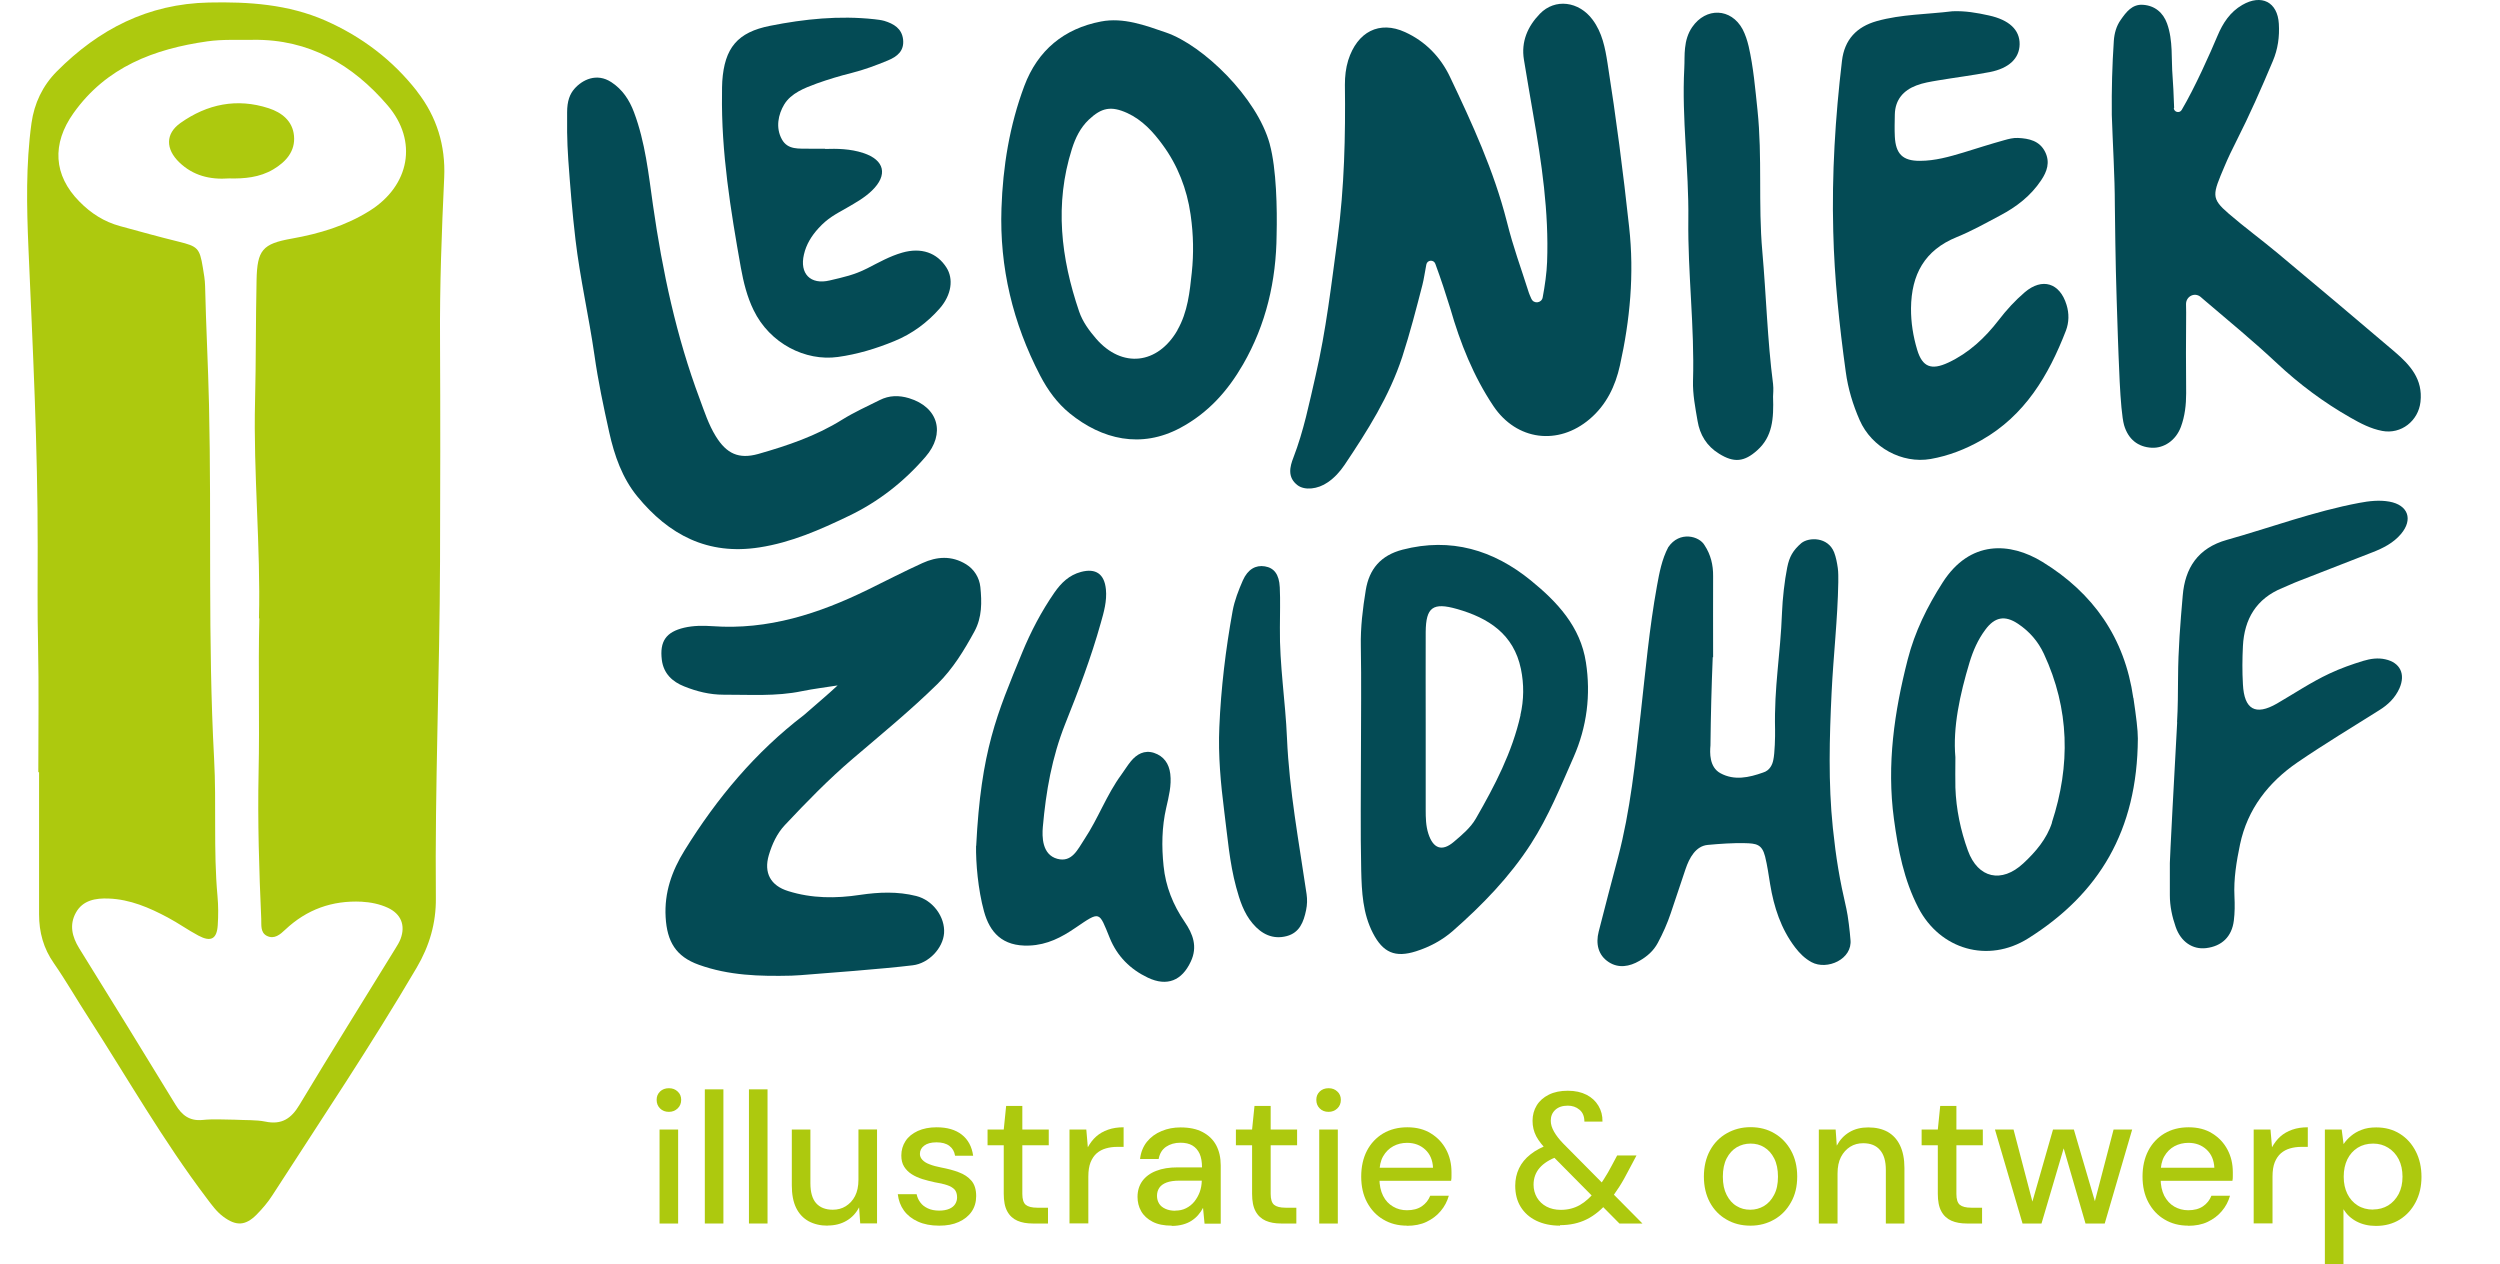 <svg xmlns="http://www.w3.org/2000/svg" id="Layer_1" data-name="Layer 1" viewBox="0 0 197.71 100"><defs><style>      .cls-1 {        fill: #adc90e;      }      .cls-1, .cls-2 {        stroke-width: 0px;      }      .cls-2 {        fill: #044b55;      }    </style></defs><g><path class="cls-2" d="M121.11,23.63c.18.42.8.35.89-.1.18-.96.32-1.96.35-2.81.15-3.96-.43-7.85-1.11-11.74-.25-1.42-.48-2.83-.72-4.25-.24-1.44.3-2.65,1.26-3.64,1.2-1.24,3.09-.99,4.17.47.76,1.02.99,2.22,1.18,3.44.68,4.31,1.24,8.63,1.71,12.97.41,3.71.07,7.33-.73,10.93-.36,1.63-1.07,3.12-2.39,4.24-2.49,2.12-5.78,1.7-7.61-1.02-1.58-2.36-2.63-4.99-3.41-7.71-.32-1.04-.75-2.36-1.19-3.55-.13-.35-.64-.31-.71.06-.12.62-.2,1.19-.31,1.61-.49,1.9-.98,3.8-1.59,5.68-1.03,3.14-2.76,5.86-4.57,8.56-.36.53-.79,1.01-1.32,1.37-.8.56-1.84.66-2.4.23-.81-.62-.61-1.45-.32-2.19.81-2.1,1.25-4.29,1.75-6.46.83-3.58,1.25-7.23,1.74-10.87.54-4.05.63-8.1.58-12.16,0-.65.07-1.3.26-1.92.72-2.27,2.47-3.16,4.5-2.23,1.6.73,2.8,1.96,3.55,3.54,1.76,3.7,3.47,7.42,4.49,11.42.56,2.22,1.06,3.48,1.75,5.66.02.07.1.25.2.48Z"></path><path class="cls-2" d="M66.22,54.21c-.93.15-1.87.26-2.8.45-2.06.43-4.14.27-6.21.28-1.08,0-2.12-.26-3.11-.66-.93-.37-1.62-1.01-1.76-2.09-.18-1.47.33-2.21,1.77-2.55.74-.17,1.49-.17,2.23-.12,4.4.32,8.42-.99,12.3-2.89,1.43-.7,2.86-1.44,4.31-2.1,1.14-.52,2.31-.61,3.46.1.63.39,1.04,1.05,1.12,1.79.12,1.2.14,2.4-.47,3.52-.82,1.5-1.7,2.95-2.93,4.16-2.13,2.09-4.44,3.98-6.7,5.91-1.91,1.63-3.65,3.42-5.36,5.24-.63.67-1.01,1.51-1.27,2.38-.41,1.4.14,2.41,1.53,2.84,1.87.59,3.78.59,5.69.3,1.49-.22,2.97-.28,4.44.09,1.32.33,2.29,1.66,2.2,2.94-.09,1.19-1.21,2.39-2.48,2.54-2.37.29-6.98.63-8.87.78-.24.02-.48.03-.72.04-2.53.06-4.95-.01-7.32-.86-1.82-.65-2.52-1.83-2.63-3.77-.11-1.95.49-3.65,1.5-5.28,2.55-4.12,5.6-7.77,9.45-10.71,1.09-.96,1.78-1.52,2.66-2.34Z"></path><path class="cls-2" d="M171.91,8.53c0,.34.46.46.63.16,1.05-1.78,2.25-4.48,2.83-5.86.42-1,.99-1.88,1.96-2.44,1.52-.88,2.79-.23,2.89,1.49.06,1.02-.07,2-.48,2.96-.9,2.14-1.83,4.25-2.88,6.32-.33.65-.65,1.31-.93,1.98-.95,2.25-1.11,2.52.33,3.76,1.25,1.08,2.58,2.05,3.85,3.11,3.1,2.59,6.2,5.19,9.27,7.81,1.2,1.03,2.25,2.15,2.04,3.97-.17,1.5-1.53,2.57-3.02,2.29-.91-.17-1.73-.6-2.53-1.06-2.11-1.2-4.05-2.65-5.82-4.31s-3.81-3.35-5.74-4.99c-.1-.08-.19-.17-.29-.25-.48-.38-1.15-.02-1.14.59,0,.19,0,.5.01.66-.02,2.24-.02,4.14,0,6.38,0,.92-.1,1.81-.42,2.67-.4,1.06-1.33,1.69-2.31,1.64-1.07-.06-1.85-.66-2.18-1.79-.33-1.18-.43-5.63-.49-6.98-.16-4.86-.18-5.54-.24-10.46,0-2.16-.17-4.9-.24-7.08-.02-2.07.03-3.91.16-5.87.04-.59.2-1.17.54-1.65.43-.62.91-1.26,1.76-1.2.94.06,1.6.62,1.91,1.48.49,1.36.32,2.8.44,4.24.03.3.09,1.49.12,2.44Z"></path><path class="cls-2" d="M154.43.89c.97-.04,1.91.12,2.85.33,1.61.35,2.46,1.14,2.44,2.29-.02,1.1-.83,1.89-2.36,2.19-1.36.26-2.73.43-4.1.66-.58.1-1.17.19-1.71.4-1.02.39-1.67,1.12-1.7,2.28-.01.59-.03,1.17,0,1.76.07,1.37.62,1.93,1.99,1.92,1.18,0,2.31-.32,3.44-.66,1.07-.33,2.13-.67,3.21-.97.35-.1.73-.2,1.1-.18.87.04,1.71.22,2.15,1.11.4.82.15,1.54-.32,2.24-.82,1.23-1.95,2.1-3.24,2.78-1.13.6-2.25,1.23-3.43,1.71-2.56,1.04-3.59,2.97-3.62,5.62-.01,1.13.17,2.24.49,3.3.41,1.36,1.12,1.63,2.45,1.01,1.63-.76,2.91-1.96,3.99-3.36.62-.81,1.3-1.55,2.07-2.21,1.38-1.17,2.77-.74,3.3,1,.21.68.2,1.38-.05,2.04-1.37,3.54-3.24,6.71-6.68,8.66-1.26.72-2.6,1.24-4.02,1.49-2.26.39-4.66-.91-5.61-3.07-.53-1.21-.92-2.48-1.1-3.82-.51-3.69-.9-7.38-.99-11.11-.12-4.53.16-9.01.69-13.49.2-1.68,1.16-2.69,2.75-3.14,1.96-.55,4-.53,6-.78Z"></path><path class="cls-2" d="M44.94,12.6c-.05-.72-.08-1.44-.09-2.16,0-.52,0-1.05,0-1.56,0-.9.22-1.45.58-1.86.61-.7,1.75-1.29,2.92-.52.87.57,1.42,1.39,1.79,2.38.89,2.37,1.15,4.88,1.5,7.34.75,5.24,1.84,10.38,3.7,15.34.37,1,.7,2.02,1.26,2.93.86,1.4,1.83,1.84,3.37,1.41,2.31-.66,4.57-1.42,6.63-2.71.95-.59,1.97-1.05,2.97-1.55.75-.38,1.52-.39,2.32-.15,2.33.71,2.9,2.8,1.3,4.64-1.7,1.97-3.73,3.56-6.08,4.68-2.25,1.08-4.52,2.09-7.05,2.48-4.1.64-7.17-1-9.65-4.02-1.2-1.46-1.82-3.24-2.23-5.08-.45-2.03-.88-4.05-1.17-6.11-.44-3.06-1.14-6.07-1.5-9.14-.25-2.11-.42-4.23-.57-6.33Z"></path><path class="cls-2" d="M135.45,51.97c-.1,2.44-.15,4.48-.18,6.99-.05.55-.1,1.71.79,2.19,1.1.6,2.26.34,3.36-.05.56-.16.76-.67.82-1,.12-.52.15-1.87.14-2.39-.08-3.47.42-5.84.55-9.29.04-1.05.2-2.5.41-3.54.17-.85.45-1.35,1.12-1.93.6-.48,2.1-.5,2.59.73.15.39.23.82.29,1.24.05.37.04.74.04,1.12-.05,2.93-.39,5.83-.53,8.75-.17,3.56-.27,7.12.1,10.69.25,2.39.53,4.06,1.07,6.39.13.56.28,1.84.32,2.42.19,1.56-1.84,2.47-3.08,1.8-.53-.29-.93-.69-1.29-1.16-1.13-1.48-1.68-3.19-1.98-5-.12-.73-.22-1.48-.4-2.2-.25-.97-.69-1.03-1.63-1.05-.91-.02-1.95.05-2.91.14-.94.09-1.45,1.02-1.75,1.91-.39,1.16-.78,2.32-1.17,3.49-.27.81-.62,1.59-1.02,2.34-.34.64-.85,1.08-1.46,1.43-.79.46-1.65.6-2.42.1-.85-.55-1.04-1.46-.8-2.41.49-1.96,1.02-3.91,1.53-5.87.98-3.72,1.36-7.53,1.79-11.34.38-3.38.68-6.77,1.29-10.13.19-1.05.39-2.11.89-3.06.89-1.32,2.47-.89,2.88-.15.48.73.68,1.55.67,2.43-.01,1.97,0,3.94,0,6.42Z"></path><path class="cls-2" d="M172.17,57.12c.07-1.17.07-2.39.08-3.56.01-2.18.18-4.3.37-6.47.18-2.14,1.17-3.75,3.51-4.4,3.48-.98,6.88-2.25,10.45-2.92.79-.15,1.59-.24,2.38-.1,1.49.27,1.89,1.41.92,2.56-.6.71-1.41,1.12-2.26,1.45-1.93.75-3.87,1.5-5.8,2.26-.45.17-.88.38-1.32.56-2.06.84-3.01,2.45-3.12,4.59-.05,1.01-.06,2.02,0,3.03.1,1.99.99,2.5,2.69,1.52,1.38-.8,2.7-1.69,4.15-2.37.87-.41,1.77-.73,2.69-1.01.57-.17,1.15-.25,1.73-.12,1.18.26,1.61,1.17,1.12,2.29-.34.76-.9,1.3-1.59,1.73-2.16,1.36-4.35,2.68-6.46,4.12-2.31,1.58-3.97,3.7-4.56,6.5-.28,1.35-.51,2.72-.44,4.12.03.64.03,1.28-.05,1.91-.16,1.27-.95,2.02-2.19,2.17-1.06.13-2-.49-2.41-1.68-.28-.8-.46-1.64-.46-2.5,0-.85,0-1.7,0-2.55-.01-.15.37-7.42.58-11.14Z"></path><path class="cls-2" d="M77.2,66.92c.38-7.58,1.64-10.44,3.63-15.29.69-1.68,1.53-3.28,2.56-4.77.53-.76,1.16-1.38,2.1-1.63,1.17-.31,1.85.16,1.97,1.38.09.92-.16,1.8-.41,2.67-.76,2.72-1.76,5.35-2.81,7.97-1.05,2.65-1.52,5.32-1.77,8.16-.06.73-.08,2.18,1.15,2.51,1.16.31,1.61-.75,2.14-1.55,1.09-1.64,1.76-3.53,2.93-5.12.25-.34.47-.71.74-1.04.47-.57,1.07-.91,1.83-.67.78.26,1.19.85,1.29,1.66.11.92-.12,1.8-.32,2.68-.35,1.53-.37,3.06-.21,4.6.16,1.62.75,3.09,1.67,4.43.65.95,1.04,1.96.48,3.14-.7,1.5-1.87,1.99-3.39,1.27-1.39-.66-2.43-1.69-3.02-3.15-.86-2.11-.73-2.14-2.7-.8-1.11.76-2.23,1.35-3.65,1.41-2.16.09-3.14-1.07-3.59-2.7-.48-1.75-.65-3.85-.63-5.2Z"></path><path class="cls-2" d="M65.25,11.78c.93-.03,1.99-.02,3.02.32,1.69.55,1.97,1.74.68,2.98-.58.56-1.28.95-1.97,1.35-.93.53-1.52.82-2.25,1.62-.55.6-.97,1.28-1.15,2.07-.36,1.52.51,2.42,2.03,2.06,1.14-.27,1.93-.43,2.98-.96.9-.46,1.78-.96,2.76-1.24,1.5-.43,2.75,0,3.5,1.18.57.89.41,2.15-.53,3.23-.99,1.13-2.2,2.02-3.6,2.59-1.43.59-2.93,1.04-4.45,1.25-2.57.36-5.39-1.06-6.67-3.7-.52-1.06-.8-2.21-1.01-3.36-.81-4.56-1.56-9.13-1.49-13.78,0-.32,0-.64.02-.96.18-2.64,1.2-3.88,3.79-4.39,2.71-.54,5.46-.82,8.23-.52.26.03.53.06.79.13.75.23,1.39.6,1.49,1.47.1.9-.45,1.35-1.2,1.66-.94.39-1.88.74-2.87.99-.93.23-1.85.51-2.75.83-.98.36-2.04.77-2.58,1.66-.47.78-.7,1.84-.18,2.77.47.84,1.35.71,2.14.73.37,0,.75,0,1.26,0Z"></path><path class="cls-2" d="M140.22,31.36c.06,1.76-.04,3.17-1.25,4.25-1.02.92-1.84,1.01-3.02.27-.98-.6-1.52-1.5-1.7-2.59-.18-1.05-.39-2.12-.36-3.17.13-4.26-.42-8.5-.37-12.76.05-3.99-.53-7.97-.32-11.96.03-.53,0-1.07.06-1.6.06-.59.22-1.15.56-1.65,1.09-1.59,3.08-1.52,3.99.16.22.42.37.89.48,1.35.38,1.66.52,3.36.7,5.05.39,3.72.05,7.46.38,11.16.31,3.49.4,7.01.85,10.49.05.42,0,.85,0,.99Z"></path><path class="cls-2" d="M101.22,49.64c-.04,2.93.44,5.83.56,8.74.18,4.16.95,8.23,1.55,12.33.06.43.05.84-.04,1.27-.19.92-.51,1.78-1.53,2.05-1.1.29-1.99-.16-2.69-.99-.71-.83-1.03-1.85-1.31-2.88-.53-1.96-.68-3.98-.94-5.98-.28-2.21-.49-4.44-.39-6.68.13-3.08.5-6.14,1.05-9.18.15-.83.47-1.64.81-2.42.39-.88,1.02-1.23,1.74-1.11.73.12,1.13.63,1.18,1.66.05,1.06.01,2.13.01,3.19Z"></path><path class="cls-2" d="M100.42,11.4c-1-3.68-5.27-7.82-8.21-8.83-1.65-.57-3.37-1.21-5.14-.87-2.92.56-5,2.27-6.06,5.09-1.17,3.12-1.7,6.39-1.81,9.69-.16,4.66.9,9.07,3.06,13.22.61,1.17,1.35,2.18,2.34,2.99,2.55,2.07,5.64,2.81,8.74,1.15,2.22-1.19,3.76-2.93,4.97-5.03,1.82-3.16,2.62-6.61,2.65-10.25.05-2.02-.01-5.21-.54-7.15ZM93.12,26.11c-1.56,2.71-4.38,3.04-6.43.68-.56-.65-1.07-1.34-1.35-2.16-1.44-4.23-1.95-8.49-.57-12.85.28-.88.66-1.67,1.34-2.32,1.01-.95,1.76-1.1,3.04-.52,1.19.55,2.05,1.49,2.8,2.52,1.18,1.6,1.92,3.5,2.2,5.47,0,.05.01.09.02.14.21,1.49.24,3,.08,4.49s-.31,3.11-1.14,4.55Z"></path><path class="cls-2" d="M168.71,55.2c-.68-4.76-3.17-8.3-7.18-10.76-2.56-1.57-5.74-1.75-7.9,1.63-1.21,1.89-2.2,3.89-2.76,6.08-1.06,4.14-1.67,8.31-1.09,12.62.33,2.45.79,4.82,1.93,7.02,1.71,3.3,5.51,4.42,8.69,2.42,5.58-3.51,8.63-8.5,8.67-15.8,0-.69-.13-1.71-.35-3.21ZM162.28,65.06c-.42,1.29-1.29,2.31-2.27,3.22-1.71,1.59-3.58,1.19-4.38-1.01-.58-1.6-.93-3.27-.99-4.98-.02-.69,0-1.38,0-2.4-.21-2.36.35-4.95,1.12-7.51.28-.92.66-1.79,1.24-2.57.74-1.01,1.54-1.18,2.59-.48.9.6,1.59,1.39,2.05,2.38,2.03,4.36,2.11,8.82.63,13.34Z"></path><path class="cls-2" d="M125.42,52.38c-.43-2.83-2.28-4.79-4.36-6.48-2.95-2.4-6.31-3.42-10.14-2.43-1.73.45-2.64,1.54-2.91,3.2-.24,1.47-.42,2.94-.39,4.44.05,2.77.01,5.54.01,8.3h0c0,3.14-.05,6.28.02,9.42.04,1.69.12,3.41.93,4.97.79,1.53,1.75,1.96,3.41,1.43,1.07-.34,2.08-.88,2.92-1.62,2.32-2.04,4.47-4.25,6.16-6.87,1.39-2.16,2.35-4.53,3.38-6.87,1.05-2.39,1.37-4.92.97-7.5ZM120.25,56.55c-.66,2.95-2.04,5.59-3.53,8.18-.41.72-1.1,1.3-1.75,1.85-.93.79-1.63.53-2.01-.65-.2-.62-.21-1.26-.21-1.9,0-2.29,0-4.58,0-6.87h0c0-2.4-.01-4.79,0-7.19.02-1.95.57-2.35,2.47-1.81,2.5.71,4.49,1.99,5.06,4.74.25,1.21.24,2.44-.04,3.65Z"></path></g><g><path class="cls-1" d="M32.99,7.23c-1.94-2.49-4.38-4.33-7.25-5.6C22.8.34,19.68.13,16.51.2c-4.8.1-8.7,2.11-12.02,5.45-1.12,1.13-1.78,2.52-2,4.09-.45,3.28-.38,6.61-.24,9.89.34,7.87.74,15.74.73,23.61,0,2.58-.03,5.16.03,7.75.07,3.36.02,6.72.02,10.08.02,0,.04,0,.06,0,0,3.75,0,7.49,0,11.24,0,1.42.35,2.7,1.18,3.88.97,1.4,1.82,2.89,2.75,4.32,3.07,4.77,5.89,9.71,9.32,14.24.4.53.78,1.07,1.32,1.47,1.01.75,1.74.73,2.63-.16.46-.47.9-.98,1.25-1.53,3.85-5.97,7.81-11.87,11.41-18,1.02-1.73,1.54-3.54,1.52-5.49-.08-8.87.3-17.73.33-26.6.02-5.84.03-11.68,0-17.52-.03-4.3.13-8.59.33-12.89.11-2.51-.58-4.79-2.14-6.79ZM20.51,48.9c-.1,4.07.03,8.14-.06,12.21-.08,3.84.04,7.71.21,11.56.02.48-.08,1.07.44,1.34.59.3,1.06-.11,1.46-.49,1.7-1.6,3.71-2.32,6.03-2.21.72.04,1.43.18,2.08.48,1.05.49,1.41,1.39,1.01,2.46-.1.26-.24.49-.39.73-2.54,4.13-5.11,8.24-7.61,12.4-.65,1.09-1.41,1.59-2.7,1.32-.75-.15-1.54-.1-2.43-.15-.76,0-1.65-.07-2.52.02-1.03.1-1.63-.36-2.14-1.19-2.52-4.14-5.07-8.26-7.63-12.39-.56-.91-.79-1.85-.26-2.81.55-1,1.58-1.16,2.59-1.12,1.69.06,3.22.72,4.68,1.5.83.44,1.59.99,2.42,1.43.99.53,1.46.27,1.53-.82.05-.77.05-1.55-.02-2.31-.33-3.63-.07-7.27-.27-10.9-.5-9.3-.19-18.62-.4-27.93-.07-3.14-.24-6.27-.31-9.41-.01-.49-.1-.99-.18-1.47-.25-1.54-.42-1.67-1.92-2.04-1.55-.38-3.09-.81-4.63-1.23-1.25-.34-2.3-1.01-3.21-1.94-2.06-2.08-2.19-4.57-.47-6.99,2.6-3.66,6.38-5.08,10.59-5.68,1.19-.17,2.42-.1,3.63-.12,4.41-.06,7.86,1.96,10.62,5.18,2.43,2.83,1.74,6.35-1.4,8.33-1.91,1.2-3.99,1.82-6.18,2.21-2.31.41-2.73.9-2.78,3.28-.07,3.2-.04,6.39-.12,9.59-.14,5.73.45,11.45.31,17.17Z"></path><path class="cls-1" d="M18.11,14.11c-1.51.11-2.84-.22-3.93-1.27-1.09-1.05-1.11-2.27.1-3.12,2.11-1.49,4.45-1.98,6.97-1.16,1.04.34,1.89,1.01,2,2.17.12,1.23-.64,2.07-1.63,2.66-1.09.65-2.31.75-3.51.72Z"></path></g><g><path class="cls-1" d="M52.9,87.93c-.29,0-.52-.09-.7-.27-.18-.18-.27-.4-.27-.68s.09-.48.27-.66c.18-.17.41-.26.7-.26s.51.09.69.26c.19.17.28.39.28.66s-.09.5-.28.68c-.19.18-.42.27-.69.27ZM52.16,96.76v-7.43h1.47v7.43h-1.47Z"></path><path class="cls-1" d="M55.74,96.76v-10.61h1.47v10.61h-1.47Z"></path><path class="cls-1" d="M59.23,96.76v-10.61h1.47v10.61h-1.47Z"></path><path class="cls-1" d="M65.45,96.93c-.57,0-1.07-.12-1.5-.35-.43-.24-.76-.59-.99-1.06-.23-.47-.34-1.07-.34-1.78v-4.41h1.47v4.24c0,.71.15,1.24.45,1.58s.74.52,1.32.52c.38,0,.73-.09,1.03-.28.3-.19.55-.45.73-.8.18-.35.27-.78.27-1.29v-3.98h1.47v7.43h-1.33l-.09-1.27c-.23.45-.56.81-.99,1.06-.44.26-.94.38-1.51.38Z"></path><path class="cls-1" d="M74.27,96.93c-.65,0-1.21-.11-1.67-.32-.47-.21-.84-.5-1.11-.87-.27-.37-.43-.8-.49-1.3h1.49c.05.24.14.45.29.65.14.2.34.35.59.47s.55.18.91.18c.31,0,.58-.05.79-.14.21-.09.37-.22.47-.38.1-.16.15-.34.15-.52,0-.28-.07-.48-.2-.63-.13-.14-.33-.26-.6-.35-.27-.09-.58-.16-.96-.22-.32-.07-.65-.15-.97-.25-.32-.1-.61-.23-.86-.39-.25-.16-.45-.36-.6-.6-.15-.24-.22-.53-.22-.88,0-.42.11-.8.33-1.14s.54-.6.97-.8c.42-.19.92-.29,1.49-.29.83,0,1.49.19,1.99.58.5.39.8.95.9,1.67h-1.43c-.05-.33-.2-.59-.45-.78-.25-.19-.59-.28-1.02-.28s-.75.09-.97.26c-.23.17-.34.39-.34.66,0,.18.07.33.2.47s.32.26.57.35c.25.1.55.18.91.25.52.1.99.22,1.4.38.41.15.74.37.99.66.25.29.38.69.38,1.22,0,.47-.12.88-.36,1.23-.24.35-.58.62-1.02.82-.44.2-.95.29-1.54.29Z"></path><path class="cls-1" d="M81.68,96.76c-.47,0-.88-.07-1.22-.22-.34-.15-.61-.39-.8-.74-.19-.34-.28-.81-.28-1.4v-3.83h-1.28v-1.24h1.28l.19-1.87h1.28v1.87h2.09v1.24h-2.09v3.85c0,.42.09.71.27.86.18.15.48.23.91.23h.85v1.25h-1.21Z"></path><path class="cls-1" d="M84.58,96.76v-7.43h1.33l.12,1.4c.18-.33.4-.62.66-.85.26-.23.57-.41.94-.54.37-.13.78-.19,1.23-.19v1.55h-.53c-.3,0-.59.04-.87.12-.28.08-.52.21-.72.38s-.37.42-.49.71c-.12.3-.18.68-.18,1.14v3.7h-1.47Z"></path><path class="cls-1" d="M92.67,96.93c-.61,0-1.12-.1-1.52-.31-.4-.21-.7-.48-.9-.83-.2-.35-.29-.73-.29-1.14,0-.48.13-.9.38-1.25.26-.35.62-.62,1.09-.8.47-.19,1.04-.28,1.71-.28h1.92c0-.43-.06-.79-.19-1.08-.13-.28-.32-.5-.57-.65-.25-.15-.57-.22-.95-.22-.44,0-.82.11-1.13.32-.31.21-.51.53-.59.97h-1.47c.06-.53.24-.98.54-1.36.3-.37.69-.66,1.16-.85.47-.2.97-.29,1.5-.29.7,0,1.28.12,1.75.37.47.25.83.59,1.07,1.04.24.45.36.98.36,1.6v4.6h-1.28l-.12-1.25c-.1.2-.22.38-.38.56-.15.18-.33.33-.53.46-.2.13-.43.23-.69.3-.26.07-.55.11-.87.11ZM92.95,95.74c.31,0,.6-.06.85-.19.26-.13.47-.3.66-.53.18-.23.32-.48.42-.75.1-.28.15-.56.16-.87v-.03h-1.75c-.43,0-.78.05-1.04.15-.26.1-.45.24-.57.42-.12.18-.18.39-.18.63s.06.44.17.62c.11.18.28.31.5.41.22.1.48.15.77.15Z"></path><path class="cls-1" d="M101.32,96.76c-.47,0-.88-.07-1.22-.22-.34-.15-.61-.39-.8-.74-.19-.34-.28-.81-.28-1.4v-3.83h-1.28v-1.24h1.28l.19-1.87h1.28v1.87h2.09v1.24h-2.09v3.85c0,.42.09.71.27.86.18.15.48.23.91.23h.85v1.25h-1.21Z"></path><path class="cls-1" d="M105.07,87.93c-.29,0-.52-.09-.7-.27-.18-.18-.27-.4-.27-.68s.09-.48.27-.66c.18-.17.41-.26.7-.26s.51.09.69.26c.19.17.28.39.28.66s-.09.5-.28.68c-.19.18-.42.27-.69.27ZM104.33,96.76v-7.43h1.47v7.43h-1.47Z"></path><path class="cls-1" d="M111.27,96.93c-.71,0-1.33-.16-1.88-.49-.55-.32-.97-.78-1.28-1.36-.31-.58-.46-1.26-.46-2.03s.15-1.46.45-2.04c.3-.58.73-1.04,1.28-1.37.56-.33,1.2-.49,1.92-.49s1.35.16,1.87.49c.52.32.92.75,1.2,1.28.28.53.42,1.12.42,1.77v.32c0,.12,0,.24-.03.37h-6.04v-1.03h4.61c-.03-.61-.24-1.09-.62-1.44-.38-.35-.86-.53-1.43-.53-.4,0-.77.09-1.1.27-.33.18-.6.45-.8.8s-.29.79-.29,1.32v.41c0,.55.1,1.01.29,1.39s.46.66.79.85c.33.2.7.29,1.1.29.47,0,.86-.1,1.17-.31s.53-.49.67-.84h1.47c-.13.45-.34.86-.65,1.22-.3.36-.68.64-1.12.85-.44.21-.96.31-1.55.31Z"></path><path class="cls-1" d="M123.38,96.93c-.72,0-1.34-.13-1.88-.39-.54-.26-.95-.63-1.24-1.1-.29-.47-.43-1.03-.43-1.67,0-.49.1-.95.3-1.37.2-.42.5-.79.91-1.11.4-.32.9-.58,1.49-.79l.56-.18.72.94-.6.19c-.65.24-1.13.54-1.45.91-.32.37-.48.82-.48,1.33,0,.37.09.71.27,1.02.18.3.43.54.75.71.32.17.7.26,1.14.26.56,0,1.06-.13,1.5-.38.44-.25.88-.65,1.31-1.19.2-.26.4-.55.6-.87.21-.32.42-.69.63-1.09l.41-.77h1.53l-.6,1.13c-.26.5-.51.96-.77,1.36-.26.41-.52.77-.79,1.08-.56.68-1.15,1.17-1.78,1.48-.62.31-1.33.46-2.11.46ZM128.07,96.76l-5.61-5.67c-.45-.45-.77-.86-.97-1.23-.19-.37-.29-.77-.29-1.22s.11-.86.33-1.22c.22-.36.54-.64.96-.85.42-.21.92-.31,1.5-.31s1.07.11,1.48.32c.41.21.72.5.94.87.22.37.33.78.32,1.25h-1.43c0-.41-.13-.73-.39-.94-.26-.22-.57-.32-.92-.32-.42,0-.75.11-.99.33-.24.22-.36.51-.36.86,0,.29.09.57.26.87s.41.61.73.94l6.26,6.32h-1.81Z"></path><path class="cls-1" d="M138.43,96.93c-.71,0-1.34-.16-1.9-.49-.56-.32-1-.78-1.31-1.36-.31-.58-.47-1.26-.47-2.03s.16-1.47.48-2.06.76-1.04,1.32-1.36c.56-.32,1.19-.49,1.89-.49s1.34.16,1.89.49c.55.32.99.78,1.31,1.36.32.58.49,1.26.49,2.05s-.16,1.46-.49,2.04c-.32.58-.76,1.04-1.32,1.36-.56.32-1.18.49-1.88.49ZM138.42,95.67c.39,0,.75-.1,1.08-.29.33-.2.6-.49.8-.88.21-.39.31-.87.31-1.44s-.1-1.06-.3-1.45c-.2-.39-.46-.68-.79-.88-.32-.2-.68-.29-1.08-.29s-.76.1-1.09.29c-.33.2-.6.49-.8.88-.2.39-.3.87-.3,1.45s.1,1.05.3,1.44c.2.39.46.69.79.88.32.2.68.29,1.08.29Z"></path><path class="cls-1" d="M143.84,96.76v-7.43h1.33l.09,1.27c.24-.45.57-.81.99-1.06.43-.26.93-.38,1.5-.38.6,0,1.11.12,1.53.35.42.24.75.59.98,1.07.23.48.35,1.07.35,1.79v4.39h-1.47v-4.24c0-.69-.15-1.21-.46-1.57-.3-.36-.75-.54-1.33-.54-.38,0-.73.09-1.03.28-.3.19-.55.46-.73.81-.18.35-.27.79-.27,1.3v3.96h-1.47Z"></path><path class="cls-1" d="M155.55,96.76c-.47,0-.88-.07-1.22-.22-.34-.15-.61-.39-.8-.74-.19-.34-.28-.81-.28-1.4v-3.83h-1.28v-1.24h1.28l.19-1.87h1.28v1.87h2.09v1.24h-2.09v3.85c0,.42.09.71.27.86.18.15.48.23.91.23h.85v1.25h-1.21Z"></path><path class="cls-1" d="M159.95,96.76l-2.18-7.43h1.47l1.62,6.19h-.27l1.77-6.19h1.65l1.81,6.17h-.28s1.61-6.17,1.61-6.17h1.47l-2.17,7.43h-1.52l-1.87-6.44h.29l-1.9,6.44h-1.52Z"></path><path class="cls-1" d="M173.06,96.93c-.71,0-1.33-.16-1.88-.49-.55-.32-.97-.78-1.28-1.36-.31-.58-.46-1.26-.46-2.03s.15-1.46.45-2.04c.3-.58.73-1.04,1.28-1.37.56-.33,1.2-.49,1.92-.49s1.35.16,1.87.49c.52.32.92.75,1.2,1.28.28.53.42,1.12.42,1.77v.32c0,.12,0,.24-.03.37h-6.04v-1.03h4.61c-.03-.61-.24-1.09-.62-1.44-.38-.35-.86-.53-1.43-.53-.4,0-.77.09-1.11.27-.33.18-.6.45-.8.8-.2.35-.29.79-.29,1.32v.41c0,.55.1,1.01.29,1.39.2.37.46.66.79.85s.7.29,1.1.29c.47,0,.86-.1,1.17-.31s.53-.49.67-.84h1.47c-.13.45-.34.86-.65,1.22-.3.36-.68.64-1.12.85s-.96.31-1.55.31Z"></path><path class="cls-1" d="M178.23,96.76v-7.43h1.33l.12,1.4c.18-.33.4-.62.66-.85.26-.23.57-.41.94-.54s.78-.19,1.23-.19v1.55h-.53c-.3,0-.59.04-.87.12-.28.08-.52.21-.72.38-.21.18-.37.42-.49.71s-.18.68-.18,1.14v3.7h-1.47Z"></path><path class="cls-1" d="M183.86,100v-10.67h1.33l.15,1.15c.15-.23.34-.44.58-.64s.52-.37.85-.49c.32-.13.71-.19,1.15-.19.72,0,1.34.17,1.88.51.54.34.95.8,1.25,1.39.3.58.45,1.26.45,2.01s-.15,1.41-.46,2c-.3.58-.72,1.04-1.26,1.38-.54.33-1.16.5-1.88.5-.58,0-1.09-.12-1.53-.35-.44-.23-.78-.55-1.04-.97v4.38h-1.47ZM187.68,95.65c.44,0,.84-.11,1.19-.32.35-.22.62-.52.83-.91.2-.39.3-.84.3-1.36s-.1-.99-.3-1.38c-.2-.39-.48-.69-.83-.91-.35-.22-.74-.33-1.19-.33-.47,0-.88.11-1.23.33-.35.22-.62.53-.81.91-.19.39-.29.85-.29,1.38s.1.97.29,1.36c.19.38.46.69.81.91.35.22.76.33,1.23.33Z"></path></g></svg>